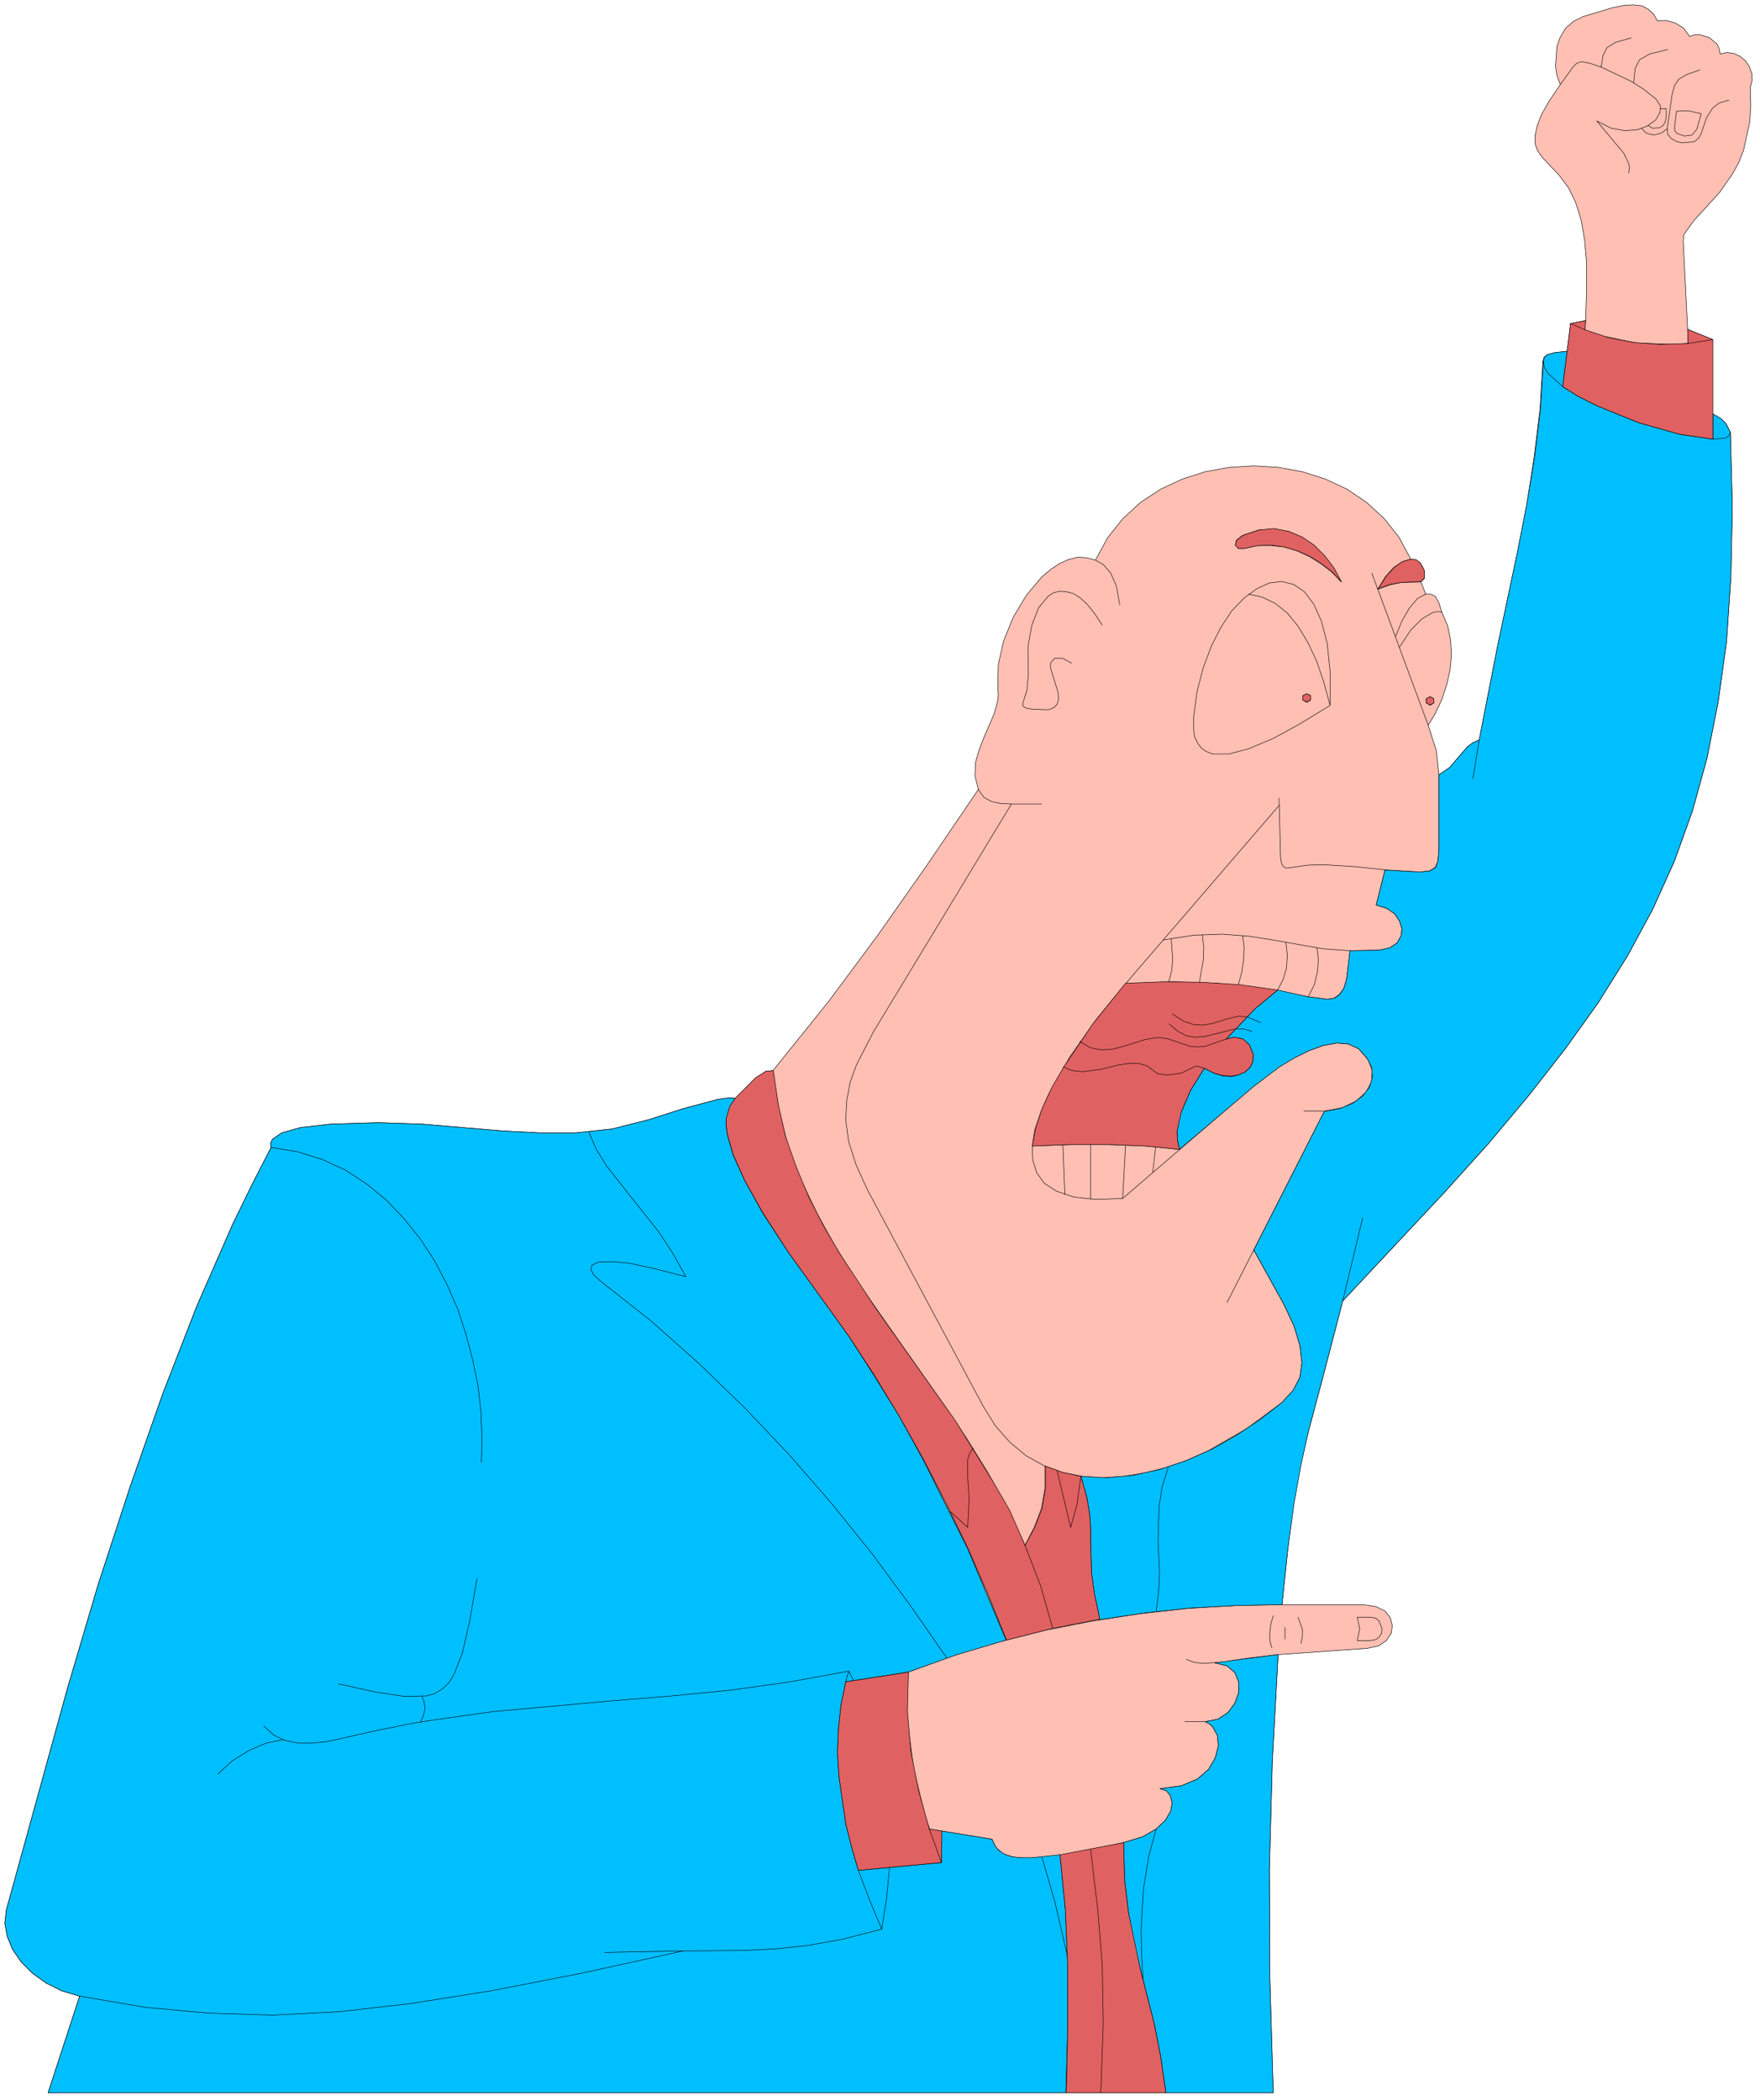 <?xml version="1.0" encoding="UTF-8" standalone="no"?>
<svg
   xmlns:dc="http://purl.org/dc/elements/1.1/"
   xmlns:cc="http://creativecommons.org/ns#"
   xmlns:rdf="http://www.w3.org/1999/02/22-rdf-syntax-ns#"
   xmlns:svg="http://www.w3.org/2000/svg"
   xmlns="http://www.w3.org/2000/svg"
   xmlns:sodipodi="http://sodipodi.sourceforge.net/DTD/sodipodi-0.dtd"
   xmlns:inkscape="http://www.inkscape.org/namespaces/inkscape"
   version="1.0"
   width="63.888mm"
   height="76.235mm"
   id="svg252"
   sodipodi:docname="CS002392.WMF">
  <sodipodi:namedview
     pagecolor="#ffffff"
     bordercolor="#666666"
     borderopacity="1"
     objecttolerance="10"
     gridtolerance="10"
     guidetolerance="10"
     inkscape:pageopacity="0"
     inkscape:pageshadow="2"
     inkscape:window-width="640"
     inkscape:window-height="480"
     id="namedview254" />
  <defs
     id="defs6">
    <clipPath
       clipPathUnits="userSpaceOnUse"
       id="clipWmfPath1">
      <path
         d="M 0,0 L 241.333,0 L 241.333,288 L 0,288 z"
         id="path2" />
    </clipPath>
    <pattern
       id="WMFhbasepattern"
       patternUnits="userSpaceOnUse"
       width="6"
       height="6"
       x="0"
       y="0" />
  </defs>
  <path
     style="fill:#ffbfb3;fill-rule:evenodd;fill-opacity:1;stroke:none;"
     clip-path="url(#clipWmfPath1)"
     d="  M 6.598,287.134   L 10.93,273.87   L 8.464,273.137   L 6.332,272.07   L 4.465,270.737   L 2.933,269.204   L 1.733,267.471   L 1,265.672   L 0.666,263.872   L 0.866,262.073   L 9.264,231.613   L 13.463,217.416   L 17.862,203.953   L 22.327,191.222   L 26.993,179.225   L 31.925,167.961   L 34.524,162.629   L 37.19,157.43   L 37.123,156.83   L 37.39,156.297   L 38.656,155.431   L 41.255,154.698   L 45.387,154.231   L 51.919,154.031   L 57.917,154.231   L 68.914,155.164   L 74.046,155.431   L 78.978,155.431   L 83.977,154.897   L 88.975,153.631   L 93.774,152.098   L 98.506,150.832   L 100.039,150.632   L 100.905,150.698   L 103.705,147.899   L 105.104,146.966   L 106.037,146.899   L 113.702,137.368   L 120.433,128.304   L 127.032,118.906   L 134.23,108.308   L 133.763,106.442   L 133.83,104.642   L 134.296,102.976   L 134.963,101.243   L 136.429,97.844   L 136.896,96.044   L 136.962,95.378   L 136.896,94.178   L 136.962,91.179   L 137.695,87.913   L 139.028,84.647   L 140.828,81.648   L 142.961,79.115   L 144.16,78.115   L 145.36,77.315   L 146.56,76.782   L 147.826,76.449   L 149.092,76.516   L 150.292,76.849   L 151.958,73.783   L 154.024,71.184   L 156.49,68.917   L 159.223,67.118   L 162.222,65.718   L 165.354,64.718   L 168.687,64.118   L 172.019,63.919   L 175.352,64.118   L 178.684,64.718   L 181.816,65.718   L 184.816,67.118   L 187.482,68.917   L 189.881,71.117   L 191.947,73.716   L 193.547,76.716   L 194.28,76.849   L 194.813,77.182   L 195.146,77.715   L 195.413,78.315   L 195.413,79.382   L 194.946,79.848   L 195.613,81.514   L 196.346,81.514   L 196.946,81.848   L 197.412,82.714   L 197.812,83.981   L 198.612,85.847   L 199.012,87.78   L 199.145,89.846   L 198.945,91.912   L 198.479,93.978   L 197.812,95.978   L 196.946,97.844   L 195.946,99.51   L 197.079,103.043   L 197.412,106.309   L 198.878,105.309   L 200.078,103.909   L 201.344,102.443   L 202.078,101.91   L 202.944,101.51   L 205.477,88.579   L 208.209,75.649   L 209.475,69.184   L 210.475,62.719   L 211.275,56.187   L 211.675,49.589   L 211.808,49.055   L 212.275,48.655   L 213.274,48.389   L 215.007,48.189   L 215.474,44.39   L 217.54,43.99   L 217.673,39.791   L 217.673,36.125   L 217.407,32.992   L 216.94,30.26   L 216.207,27.86   L 215.207,25.794   L 213.874,23.994   L 212.275,22.328   L 211.542,21.528   L 210.942,20.662   L 210.608,19.729   L 210.608,18.596   L 210.875,17.329   L 211.475,15.73   L 212.541,13.863   L 214.074,11.597   L 213.608,10.398   L 213.408,9.065   L 213.608,6.332   L 214.074,5.065   L 214.807,3.866   L 215.874,2.933   L 217.207,2.266   L 221.206,1.066   L 222.805,0.733   L 224.138,0.667   L 225.271,0.8   L 226.138,1.266   L 226.871,1.933   L 227.404,2.866   L 228.537,2.799   L 229.803,3.133   L 231.003,3.866   L 231.803,4.999   L 232.402,4.799   L 233.069,4.732   L 234.469,5.132   L 235.535,5.999   L 235.868,6.665   L 236.001,7.398   L 236.935,7.198   L 237.868,7.332   L 238.734,7.732   L 239.467,8.331   L 240,9.131   L 240.334,10.064   L 240.4,10.997   L 240.134,11.997   L 240.2,14.463   L 240.067,16.729   L 239.201,20.662   L 238.534,22.328   L 237.734,23.794   L 235.935,26.394   L 232.469,30.193   L 231.336,31.726   L 231.003,32.259   L 230.936,33.126   L 231.536,45.19   L 234.935,46.589   L 234.935,56.787   L 236.001,57.387   L 236.801,58.12   L 237.401,59.32   L 237.668,69.651   L 237.468,79.182   L 236.868,88.046   L 235.735,96.244   L 234.202,103.976   L 232.203,111.241   L 229.737,118.106   L 226.737,124.771   L 223.272,131.17   L 219.273,137.568   L 214.741,143.9   L 209.742,150.299   L 204.21,156.897   L 198.079,163.695   L 184.216,178.492   L 181.683,188.223   L 179.484,196.488   L 178.417,201.02   L 177.484,206.219   L 176.685,212.484   L 175.885,220.149   L 187.015,220.149   L 188.748,220.416   L 190.014,221.016   L 190.747,221.949   L 191.014,223.015   L 190.881,224.081   L 190.214,225.081   L 189.148,225.814   L 187.615,226.148   L 175.352,227.014   L 174.552,241.677   L 174.152,256.474   L 174.219,271.67   L 174.685,287.134   L 6.598,287.134  z "
     id="path8" />
  <path
     style="fill:none;stroke:#000000;stroke-width:0.067px;stroke-linecap:round;stroke-linejoin:round;stroke-miterlimit:4;stroke-dasharray:none;stroke-opacity:1;"
     clip-path="url(#clipWmfPath1)"
     d="  M 6.598,287.134   L 10.93,273.87   L 8.464,273.137   L 6.332,272.07   L 4.465,270.737   L 2.933,269.204   L 1.733,267.471   L 1,265.672   L 0.666,263.872   L 0.866,262.073   L 9.264,231.613   L 13.463,217.416   L 17.862,203.953   L 22.327,191.222   L 26.993,179.225   L 31.925,167.961   L 34.524,162.629   L 37.19,157.43   L 37.123,156.83   L 37.39,156.297   L 38.656,155.431   L 41.255,154.698   L 45.387,154.231   L 51.919,154.031   L 57.917,154.231   L 68.914,155.164   L 74.046,155.431   L 78.978,155.431   L 83.977,154.897   L 88.975,153.631   L 93.774,152.098   L 98.506,150.832   L 100.039,150.632   L 100.905,150.698   L 103.705,147.899   L 105.104,146.966   L 106.037,146.899   L 113.702,137.368   L 120.433,128.304   L 127.032,118.906   L 134.23,108.308   L 133.763,106.442   L 133.83,104.642   L 134.296,102.976   L 134.963,101.243   L 136.429,97.844   L 136.896,96.044   L 136.962,95.378   L 136.896,94.178   L 136.962,91.179   L 137.695,87.913   L 139.028,84.647   L 140.828,81.648   L 142.961,79.115   L 144.16,78.115   L 145.36,77.315   L 146.56,76.782   L 147.826,76.449   L 149.092,76.516   L 150.292,76.849   L 151.958,73.783   L 154.024,71.184   L 156.49,68.917   L 159.223,67.118   L 162.222,65.718   L 165.354,64.718   L 168.687,64.118   L 172.019,63.919   L 175.352,64.118   L 178.684,64.718   L 181.816,65.718   L 184.816,67.118   L 187.482,68.917   L 189.881,71.117   L 191.947,73.716   L 193.547,76.716   L 194.28,76.849   L 194.813,77.182   L 195.146,77.715   L 195.413,78.315   L 195.413,79.382   L 194.946,79.848   L 195.613,81.514   L 196.346,81.514   L 196.946,81.848   L 197.412,82.714   L 197.812,83.981   L 198.612,85.847   L 199.012,87.78   L 199.145,89.846   L 198.945,91.912   L 198.479,93.978   L 197.812,95.978   L 196.946,97.844   L 195.946,99.51   L 197.079,103.043   L 197.412,106.309   L 198.878,105.309   L 200.078,103.909   L 201.344,102.443   L 202.078,101.91   L 202.944,101.51   L 205.477,88.579   L 208.209,75.649   L 209.475,69.184   L 210.475,62.719   L 211.275,56.187   L 211.675,49.589   L 211.808,49.055   L 212.275,48.655   L 213.274,48.389   L 215.007,48.189   L 215.474,44.39   L 217.54,43.99   L 217.673,39.791   L 217.673,36.125   L 217.407,32.992   L 216.94,30.26   L 216.207,27.86   L 215.207,25.794   L 213.874,23.994   L 212.275,22.328   L 211.542,21.528   L 210.942,20.662   L 210.608,19.729   L 210.608,18.596   L 210.875,17.329   L 211.475,15.73   L 212.541,13.863   L 214.074,11.597   L 213.608,10.398   L 213.408,9.065   L 213.608,6.332   L 214.074,5.065   L 214.807,3.866   L 215.874,2.933   L 217.207,2.266   L 221.206,1.066   L 222.805,0.733   L 224.138,0.667   L 225.271,0.8   L 226.138,1.266   L 226.871,1.933   L 227.404,2.866   L 228.537,2.799   L 229.803,3.133   L 231.003,3.866   L 231.803,4.999   L 232.402,4.799   L 233.069,4.732   L 234.469,5.132   L 235.535,5.999   L 235.868,6.665   L 236.001,7.398   L 236.935,7.198   L 237.868,7.332   L 238.734,7.732   L 239.467,8.331   L 240,9.131   L 240.334,10.064   L 240.4,10.997   L 240.134,11.997   L 240.2,14.463   L 240.067,16.729   L 239.201,20.662   L 238.534,22.328   L 237.734,23.794   L 235.935,26.394   L 232.469,30.193   L 231.336,31.726   L 231.003,32.259   L 230.936,33.126   L 231.536,45.19   L 234.935,46.589   L 234.935,56.787   L 236.001,57.387   L 236.801,58.12   L 237.401,59.32   L 237.668,69.651   L 237.468,79.182   L 236.868,88.046   L 235.735,96.244   L 234.202,103.976   L 232.203,111.241   L 229.737,118.106   L 226.737,124.771   L 223.272,131.17   L 219.273,137.568   L 214.741,143.9   L 209.742,150.299   L 204.21,156.897   L 198.079,163.695   L 184.216,178.492   L 181.683,188.223   L 179.484,196.488   L 178.417,201.02   L 177.484,206.219   L 176.685,212.484   L 175.885,220.149   L 187.015,220.149   L 188.748,220.416   L 190.014,221.016   L 190.747,221.949   L 191.014,223.015   L 190.881,224.081   L 190.214,225.081   L 189.148,225.814   L 187.615,226.148   L 175.352,227.014   L 174.552,241.677   L 174.152,256.474   L 174.219,271.67   L 174.685,287.134   L 6.598,287.134  z "
     id="path10" />
  <path
     style="fill:none;stroke:#000000;stroke-width:0.067px;stroke-linecap:round;stroke-linejoin:round;stroke-miterlimit:4;stroke-dasharray:none;stroke-opacity:1;"
     clip-path="url(#clipWmfPath1)"
     d="  M 29.858,243.41   L 31.925,241.544   L 34.191,240.144   L 36.523,239.145   L 38.856,238.678  "
     id="path12" />
  <path
     style="fill:none;stroke:#000000;stroke-width:0.067px;stroke-linecap:round;stroke-linejoin:round;stroke-miterlimit:4;stroke-dasharray:none;stroke-opacity:1;"
     clip-path="url(#clipWmfPath1)"
     d="  M 36.19,236.812   L 37.59,238.078   L 39.189,238.811   L 40.922,239.145   L 42.855,239.145   L 44.854,238.945   L 46.987,238.478   L 51.719,237.412   L 59.717,235.945   L 67.781,234.812   L 84.043,233.346   L 92.175,232.679   L 100.306,231.88   L 108.37,230.747   L 116.368,229.28   L 117.101,230.547  "
     id="path14" />
  <path
     style="fill:none;stroke:#000000;stroke-width:0.067px;stroke-linecap:round;stroke-linejoin:round;stroke-miterlimit:4;stroke-dasharray:none;stroke-opacity:1;"
     clip-path="url(#clipWmfPath1)"
     d="  M 116.035,230.747   L 124.566,229.414   L 130.764,227.147   L 137.029,225.281   L 143.36,223.682   L 149.825,222.415   L 156.29,221.415   L 162.822,220.682   L 169.353,220.282   L 175.885,220.149  "
     id="path16" />
  <path
     style="fill:none;stroke:#000000;stroke-width:0.067px;stroke-linecap:round;stroke-linejoin:round;stroke-miterlimit:4;stroke-dasharray:none;stroke-opacity:1;"
     clip-path="url(#clipWmfPath1)"
     d="  M 186.215,225.081   L 186.548,223.482   L 186.215,221.882   L 188.015,221.882   L 188.748,222.015   L 189.214,222.415   L 189.614,223.482   L 189.548,224.081   L 189.214,224.615   L 188.748,224.948   L 188.015,225.081   L 186.215,225.081  z "
     id="path18" />
  <path
     style="fill:none;stroke:#000000;stroke-width:0.067px;stroke-linecap:round;stroke-linejoin:round;stroke-miterlimit:4;stroke-dasharray:none;stroke-opacity:1;"
     clip-path="url(#clipWmfPath1)"
     d="  M 178.084,221.882   L 178.684,223.548   L 178.684,224.548   L 178.484,225.481  "
     id="path20" />
  <path
     style="fill:none;stroke:#000000;stroke-width:0.067px;stroke-linecap:round;stroke-linejoin:round;stroke-miterlimit:4;stroke-dasharray:none;stroke-opacity:1;"
     clip-path="url(#clipWmfPath1)"
     d="  M 174.485,226.081   L 174.219,225.081   L 174.219,223.948   L 174.352,222.815   L 174.685,221.682  "
     id="path22" />
  <path
     style="fill:none;stroke:#000000;stroke-width:0.067px;stroke-linecap:round;stroke-linejoin:round;stroke-miterlimit:4;stroke-dasharray:none;stroke-opacity:1;"
     clip-path="url(#clipWmfPath1)"
     d="  M 176.285,223.282   L 176.285,224.881  "
     id="path24" />
  <path
     style="fill:none;stroke:#000000;stroke-width:0.067px;stroke-linecap:round;stroke-linejoin:round;stroke-miterlimit:4;stroke-dasharray:none;stroke-opacity:1;"
     clip-path="url(#clipWmfPath1)"
     d="  M 175.352,227.014   L 171.353,227.481   L 167.954,228.014   L 165.088,228.214   L 163.888,228.081   L 162.755,227.681  "
     id="path26" />
  <path
     style="fill:none;stroke:#000000;stroke-width:0.067px;stroke-linecap:round;stroke-linejoin:round;stroke-miterlimit:4;stroke-dasharray:none;stroke-opacity:1;"
     clip-path="url(#clipWmfPath1)"
     d="  M 166.687,228.147   L 168.354,228.547   L 169.42,229.48   L 169.953,230.747   L 169.953,232.213   L 169.42,233.679   L 168.487,234.946   L 167.087,235.879   L 165.354,236.212   L 162.555,236.212  "
     id="path28" />
  <path
     style="fill:none;stroke:#000000;stroke-width:0.067px;stroke-linecap:round;stroke-linejoin:round;stroke-miterlimit:4;stroke-dasharray:none;stroke-opacity:1;"
     clip-path="url(#clipWmfPath1)"
     d="  M 165.354,236.212   L 165.888,236.479   L 166.354,236.879   L 167.021,238.078   L 167.154,239.545   L 166.754,241.144   L 165.821,242.744   L 164.288,244.077   L 162.089,245.01   L 159.156,245.41   L 160.022,245.676   L 160.556,246.343   L 160.822,247.343   L 160.622,248.476   L 159.889,249.742   L 158.623,250.942   L 156.757,252.008   L 154.157,252.808   L 146.293,254.408   L 143.294,254.808   L 140.894,254.941   L 139.028,254.808   L 137.629,254.341   L 136.629,253.475   L 136.096,252.342   L 127.431,250.942  "
     id="path30" />
  <path
     style="fill:none;stroke:#000000;stroke-width:0.067px;stroke-linecap:round;stroke-linejoin:round;stroke-miterlimit:4;stroke-dasharray:none;stroke-opacity:1;"
     clip-path="url(#clipWmfPath1)"
     d="  M 129.164,251.209   L 129.164,255.541   L 126.965,249.276   L 125.365,242.744   L 124.499,236.079   L 124.432,232.679   L 124.566,229.414  "
     id="path32" />
  <path
     style="fill:none;stroke:#000000;stroke-width:0.067px;stroke-linecap:round;stroke-linejoin:round;stroke-miterlimit:4;stroke-dasharray:none;stroke-opacity:1;"
     clip-path="url(#clipWmfPath1)"
     d="  M 129.164,255.541   L 117.767,256.607  "
     id="path34" />
  <path
     style="fill:none;stroke:#000000;stroke-width:0.067px;stroke-linecap:round;stroke-linejoin:round;stroke-miterlimit:4;stroke-dasharray:none;stroke-opacity:1;"
     clip-path="url(#clipWmfPath1)"
     d="  M 122.033,256.207   L 121.633,260.473   L 120.967,264.672   L 119.167,260.473   L 117.634,256.207   L 116.368,251.808   L 115.501,247.343   L 114.968,242.81   L 114.968,238.278   L 115.368,233.746   L 116.368,229.28  "
     id="path36" />
  <path
     style="fill:none;stroke:#000000;stroke-width:0.067px;stroke-linecap:round;stroke-linejoin:round;stroke-miterlimit:4;stroke-dasharray:none;stroke-opacity:1;"
     clip-path="url(#clipWmfPath1)"
     d="  M 120.967,264.672   L 115.568,266.072   L 110.636,266.938   L 106.171,267.405   L 101.839,267.605   L 93.041,267.671   L 82.977,267.871  "
     id="path38" />
  <path
     style="fill:none;stroke:#000000;stroke-width:0.067px;stroke-linecap:round;stroke-linejoin:round;stroke-miterlimit:4;stroke-dasharray:none;stroke-opacity:1;"
     clip-path="url(#clipWmfPath1)"
     d="  M 93.707,267.671   L 79.711,270.737   L 67.381,273.137   L 56.451,274.87   L 46.587,276.003   L 37.456,276.469   L 28.659,276.203   L 19.928,275.403   L 10.93,273.87  "
     id="path40" />
  <path
     style="fill:none;stroke:#000000;stroke-width:0.067px;stroke-linecap:round;stroke-linejoin:round;stroke-miterlimit:4;stroke-dasharray:none;stroke-opacity:1;"
     clip-path="url(#clipWmfPath1)"
     d="  M 37.19,157.43   L 40.855,158.03   L 44.254,159.097   L 47.454,160.563   L 50.386,162.496   L 53.052,164.695   L 55.451,167.228   L 57.651,169.961   L 59.65,173.027   L 61.316,176.226   L 62.783,179.558   L 63.916,183.024   L 64.849,186.557   L 65.582,190.089   L 65.982,193.689   L 66.115,197.221   L 66.048,200.62  "
     id="path42" />
  <path
     style="fill:none;stroke:#000000;stroke-width:0.067px;stroke-linecap:round;stroke-linejoin:round;stroke-miterlimit:4;stroke-dasharray:none;stroke-opacity:1;"
     clip-path="url(#clipWmfPath1)"
     d="  M 65.449,216.55   L 64.449,222.349   L 63.449,226.748   L 62.249,229.813   L 61.516,230.947   L 60.65,231.746   L 59.65,232.346   L 58.517,232.679   L 55.518,232.746   L 51.519,232.146   L 46.387,231.013  "
     id="path44" />
  <path
     style="fill:none;stroke:#000000;stroke-width:0.067px;stroke-linecap:round;stroke-linejoin:round;stroke-miterlimit:4;stroke-dasharray:none;stroke-opacity:1;"
     clip-path="url(#clipWmfPath1)"
     d="  M 57.917,232.746   L 58.184,233.479   L 58.317,234.346   L 58.117,235.279   L 57.717,236.279  "
     id="path46" />
  <path
     style="fill:none;stroke:#000000;stroke-width:0.067px;stroke-linecap:round;stroke-linejoin:round;stroke-miterlimit:4;stroke-dasharray:none;stroke-opacity:1;"
     clip-path="url(#clipWmfPath1)"
     d="  M 129.897,227.481   L 124.832,220.282   L 119.567,213.151   L 114.035,206.286   L 108.237,199.62   L 102.238,193.222   L 95.907,187.09   L 89.309,181.225   L 82.377,175.759   L 81.444,174.893   L 81.044,174.16   L 81.244,173.56   L 82.111,173.16   L 83.777,173.093   L 86.243,173.293   L 89.642,174.026   L 94.107,175.159   L 92.308,171.96   L 90.442,169.094   L 86.576,164.229   L 83.177,159.896   L 81.777,157.63   L 80.778,155.297  "
     id="path48" />
  <path
     style="fill:none;stroke:#000000;stroke-width:0.067px;stroke-linecap:round;stroke-linejoin:round;stroke-miterlimit:4;stroke-dasharray:none;stroke-opacity:1;"
     clip-path="url(#clipWmfPath1)"
     d="  M 100.905,150.698   L 100.106,151.898   L 99.639,153.498   L 99.639,154.498   L 99.772,155.631   L 100.572,158.43   L 102.172,161.963   L 104.638,166.428   L 108.17,171.827   L 112.836,178.292   L 116.435,183.291   L 119.9,188.69   L 123.366,194.288   L 126.632,200.22   L 132.763,212.484   L 138.029,225.015  "
     id="path50" />
  <path
     style="fill:none;stroke:#000000;stroke-width:0.067px;stroke-linecap:round;stroke-linejoin:round;stroke-miterlimit:4;stroke-dasharray:none;stroke-opacity:1;"
     clip-path="url(#clipWmfPath1)"
     d="  M 145.427,254.474   L 146.093,261.939   L 146.426,269.804   L 146.493,278.136   L 146.226,287.134  "
     id="path52" />
  <path
     style="fill:none;stroke:#000000;stroke-width:0.067px;stroke-linecap:round;stroke-linejoin:round;stroke-miterlimit:4;stroke-dasharray:none;stroke-opacity:1;"
     clip-path="url(#clipWmfPath1)"
     d="  M 146.426,268.271   L 144.76,261.073   L 142.961,254.808  "
     id="path54" />
  <path
     style="fill:none;stroke:#000000;stroke-width:0.067px;stroke-linecap:round;stroke-linejoin:round;stroke-miterlimit:4;stroke-dasharray:none;stroke-opacity:1;"
     clip-path="url(#clipWmfPath1)"
     d="  M 159.956,287.134   L 159.223,282.068   L 158.356,277.669   L 156.423,270.071   L 155.49,266.338   L 154.824,262.406   L 154.291,257.94   L 154.157,252.808  "
     id="path56" />
  <path
     style="fill:none;stroke:#000000;stroke-width:0.067px;stroke-linecap:round;stroke-linejoin:round;stroke-miterlimit:4;stroke-dasharray:none;stroke-opacity:1;"
     clip-path="url(#clipWmfPath1)"
     d="  M 158.623,250.942   L 157.623,254.608   L 156.89,259.073   L 156.557,264.672   L 156.623,268.005   L 156.823,271.67  "
     id="path58" />
  <path
     style="fill:none;stroke:#000000;stroke-width:0.067px;stroke-linecap:round;stroke-linejoin:round;stroke-miterlimit:4;stroke-dasharray:none;stroke-opacity:1;"
     clip-path="url(#clipWmfPath1)"
     d="  M 151.025,287.134   L 151.358,277.602   L 151.225,269.738   L 150.625,262.139   L 149.625,253.741  "
     id="path60" />
  <path
     style="fill:none;stroke:#000000;stroke-width:0.067px;stroke-linecap:round;stroke-linejoin:round;stroke-miterlimit:4;stroke-dasharray:none;stroke-opacity:1;"
     clip-path="url(#clipWmfPath1)"
     d="  M 158.623,221.082   L 158.956,218.416   L 159.089,215.95   L 158.889,211.418   L 159.023,206.685   L 159.423,204.086   L 160.289,201.22  "
     id="path62" />
  <path
     style="fill:none;stroke:#000000;stroke-width:0.067px;stroke-linecap:round;stroke-linejoin:round;stroke-miterlimit:4;stroke-dasharray:none;stroke-opacity:1;"
     clip-path="url(#clipWmfPath1)"
     d="  M 144.96,201.753   L 146.826,209.552   L 147.759,206.419   L 148.292,202.553   L 149.092,205.352   L 149.492,207.685   L 149.625,209.685   L 149.625,211.618   L 149.759,215.95   L 150.159,218.749   L 150.892,222.215  "
     id="path64" />
  <path
     style="fill:none;stroke:#000000;stroke-width:0.067px;stroke-linecap:round;stroke-linejoin:round;stroke-miterlimit:4;stroke-dasharray:none;stroke-opacity:1;"
     clip-path="url(#clipWmfPath1)"
     d="  M 140.628,212.018   L 141.894,209.552   L 142.894,206.952   L 143.36,204.219   L 143.36,201.153  "
     id="path66" />
  <path
     style="fill:none;stroke:#000000;stroke-width:0.067px;stroke-linecap:round;stroke-linejoin:round;stroke-miterlimit:4;stroke-dasharray:none;stroke-opacity:1;"
     clip-path="url(#clipWmfPath1)"
     d="  M 133.496,198.687   L 132.963,199.421   L 132.697,200.287   L 132.697,202.62   L 132.897,205.686   L 132.697,209.552   L 130.431,207.485  "
     id="path68" />
  <path
     style="fill:none;stroke:#000000;stroke-width:0.067px;stroke-linecap:round;stroke-linejoin:round;stroke-miterlimit:4;stroke-dasharray:none;stroke-opacity:1;"
     clip-path="url(#clipWmfPath1)"
     d="  M 144.427,223.415   L 142.761,217.616   L 140.694,212.151   L 138.228,207.019   L 135.563,202.087   L 132.63,197.354   L 129.564,192.822   L 123.366,184.024   L 117.301,175.359   L 114.568,170.96   L 112.102,166.495   L 109.903,161.896   L 108.103,157.164   L 106.837,152.165   L 106.037,146.899  "
     id="path70" />
  <path
     style="fill:none;stroke:#000000;stroke-width:0.067px;stroke-linecap:round;stroke-linejoin:round;stroke-miterlimit:4;stroke-dasharray:none;stroke-opacity:1;"
     clip-path="url(#clipWmfPath1)"
     d="  M 172.019,171.494   L 176.151,178.959   L 177.551,181.958   L 178.351,184.624   L 178.617,186.957   L 178.351,188.956   L 177.418,190.756   L 175.885,192.422   L 171.019,196.021   L 165.688,199.087   L 162.822,200.354   L 159.956,201.353   L 157.023,202.087   L 154.157,202.553   L 151.292,202.753   L 148.492,202.553   L 145.76,202.02   L 143.227,201.087   L 140.828,199.754   L 138.562,197.888   L 136.562,195.621   L 134.829,192.822   L 118.967,163.162   L 117.434,159.763   L 116.435,156.63   L 116.035,153.698   L 116.168,151.032   L 116.634,148.499   L 117.501,146.1   L 119.834,141.567   L 138.762,110.308  "
     id="path72" />
  <path
     style="fill:none;stroke:#000000;stroke-width:0.067px;stroke-linecap:round;stroke-linejoin:round;stroke-miterlimit:4;stroke-dasharray:none;stroke-opacity:1;"
     clip-path="url(#clipWmfPath1)"
     d="  M 142.894,110.308   L 138.762,110.308   L 137.295,110.241   L 136.029,109.975   L 134.963,109.375   L 134.23,108.308  "
     id="path74" />
  <path
     style="fill:none;stroke:#000000;stroke-width:0.067px;stroke-linecap:round;stroke-linejoin:round;stroke-miterlimit:4;stroke-dasharray:none;stroke-opacity:1;"
     clip-path="url(#clipWmfPath1)"
     d="  M 147.026,90.979   L 145.76,90.312   L 144.693,90.312   L 144.16,90.912   L 144.094,91.379   L 144.227,91.979   L 145.16,94.978   L 145.227,95.978   L 145.027,96.644   L 144.56,97.111   L 143.827,97.377   L 141.694,97.311   L 140.894,97.178   L 140.428,96.978   L 140.295,96.644   L 140.428,96.178   L 140.894,94.711   L 141.094,92.379   L 141.028,88.779   L 141.561,85.78   L 142.494,83.381   L 143.827,81.781   L 144.56,81.315   L 145.427,81.115   L 146.293,81.181   L 147.293,81.448   L 148.226,82.048   L 149.225,82.981   L 150.225,84.247   L 151.225,85.78  "
     id="path76" />
  <path
     style="fill:none;stroke:#000000;stroke-width:0.067px;stroke-linecap:round;stroke-linejoin:round;stroke-miterlimit:4;stroke-dasharray:none;stroke-opacity:1;"
     clip-path="url(#clipWmfPath1)"
     d="  M 150.292,76.849   L 151.358,77.449   L 152.358,78.582   L 153.158,80.381   L 153.624,82.981  "
     id="path78" />
  <path
     style="fill:none;stroke:#000000;stroke-width:0.067px;stroke-linecap:round;stroke-linejoin:round;stroke-miterlimit:4;stroke-dasharray:none;stroke-opacity:1;"
     clip-path="url(#clipWmfPath1)"
     d="  M 182.483,96.778   L 178.351,99.31   L 174.685,101.31   L 171.353,102.71   L 168.62,103.443   L 166.354,103.443   L 165.488,103.109   L 164.821,102.643   L 164.288,101.91   L 163.888,101.043   L 163.755,99.91   L 163.755,98.511   L 164.221,94.911   L 165.088,91.579   L 166.221,88.579   L 167.554,85.98   L 169.02,83.781   L 170.686,82.048   L 172.419,80.781   L 174.152,79.981   L 175.818,79.782   L 177.484,80.181   L 178.951,81.181   L 180.217,82.847   L 181.283,85.18   L 182.083,88.246   L 182.483,92.112   L 182.483,96.778   L 181.617,93.578   L 180.617,90.646   L 179.417,88.113   L 178.084,85.913   L 176.618,84.114   L 174.952,82.781   L 173.152,81.914   L 171.286,81.514  "
     id="path80" />
  <path
     style="fill:none;stroke:#000000;stroke-width:0.067px;stroke-linecap:round;stroke-linejoin:round;stroke-miterlimit:4;stroke-dasharray:none;stroke-opacity:1;"
     clip-path="url(#clipWmfPath1)"
     d="  M 184.016,79.848   L 182.75,78.515   L 181.283,77.382   L 179.684,76.382   L 177.951,75.583   L 176.218,75.049   L 174.352,74.849   L 172.552,74.849   L 170.686,75.249   L 169.886,75.249   L 169.487,74.783   L 169.62,74.116   L 170.486,73.45   L 172.686,72.717   L 174.818,72.583   L 176.818,72.916   L 178.617,73.716   L 180.284,74.849   L 181.75,76.316   L 183.016,77.982   L 184.016,79.848  z "
     id="path82" />
  <path
     style="fill:none;stroke:#000000;stroke-width:0.067px;stroke-linecap:round;stroke-linejoin:round;stroke-miterlimit:4;stroke-dasharray:none;stroke-opacity:1;"
     clip-path="url(#clipWmfPath1)"
     d="  M 194.946,79.848   L 192.214,79.915   L 190.681,80.248   L 189.014,80.848   L 190.081,79.115   L 191.214,77.849   L 192.414,77.049   L 193.547,76.716  "
     id="path84" />
  <path
     style="fill:none;stroke:#000000;stroke-width:0.067px;stroke-linecap:round;stroke-linejoin:round;stroke-miterlimit:4;stroke-dasharray:none;stroke-opacity:1;"
     clip-path="url(#clipWmfPath1)"
     d="  M 188.215,78.648   L 195.946,99.51  "
     id="path86" />
  <path
     style="fill:none;stroke:#000000;stroke-width:0.067px;stroke-linecap:round;stroke-linejoin:round;stroke-miterlimit:4;stroke-dasharray:none;stroke-opacity:1;"
     clip-path="url(#clipWmfPath1)"
     d="  M 191.48,87.313   L 192.347,85.18   L 193.347,83.447   L 194.48,82.114   L 195.613,81.514  "
     id="path88" />
  <path
     style="fill:none;stroke:#000000;stroke-width:0.067px;stroke-linecap:round;stroke-linejoin:round;stroke-miterlimit:4;stroke-dasharray:none;stroke-opacity:1;"
     clip-path="url(#clipWmfPath1)"
     d="  M 197.812,83.981   L 197.212,83.914   L 196.546,84.047   L 195.079,84.914   L 193.547,86.447   L 192.014,88.779  "
     id="path90" />
  <path
     style="fill:none;stroke:#000000;stroke-width:0.067px;stroke-linecap:round;stroke-linejoin:round;stroke-miterlimit:4;stroke-dasharray:none;stroke-opacity:1;"
     clip-path="url(#clipWmfPath1)"
     d="  M 179.284,96.378   L 179.817,96.044   L 179.817,95.445   L 179.284,95.178   L 178.751,95.445   L 178.751,96.044   L 179.284,96.378  z "
     id="path92" />
  <path
     style="fill:none;stroke:#000000;stroke-width:0.067px;stroke-linecap:round;stroke-linejoin:round;stroke-miterlimit:4;stroke-dasharray:none;stroke-opacity:1;"
     clip-path="url(#clipWmfPath1)"
     d="  M 196.212,96.778   L 196.679,96.444   L 196.679,95.844   L 196.212,95.578   L 195.679,95.844   L 195.679,96.444   L 196.212,96.778  z "
     id="path94" />
  <path
     style="fill:none;stroke:#000000;stroke-width:0.067px;stroke-linecap:round;stroke-linejoin:round;stroke-miterlimit:4;stroke-dasharray:none;stroke-opacity:1;"
     clip-path="url(#clipWmfPath1)"
     d="  M 197.412,106.309   L 197.412,116.64   L 197.279,118.173   L 196.879,119.039   L 196.079,119.506   L 194.746,119.639   L 190.347,119.372   L 185.949,118.906   L 181.55,118.639   L 179.35,118.706   L 177.084,119.039   L 176.485,119.106   L 176.085,118.906   L 175.818,118.439   L 175.685,117.639   L 175.485,109.508  "
     id="path96" />
  <path
     style="fill:none;stroke:#000000;stroke-width:0.067px;stroke-linecap:round;stroke-linejoin:round;stroke-miterlimit:4;stroke-dasharray:none;stroke-opacity:1;"
     clip-path="url(#clipWmfPath1)"
     d="  M 190.014,119.372   L 188.815,124.171   L 190.281,124.638   L 191.347,125.371   L 192.014,126.371   L 192.347,127.437   L 192.214,128.437   L 191.68,129.37   L 190.681,130.037   L 189.214,130.37   L 185.149,130.436   L 181.483,130.17   L 174.685,128.97   L 171.286,128.437   L 167.687,128.17   L 163.821,128.304   L 159.556,128.97  "
     id="path98" />
  <path
     style="fill:none;stroke:#000000;stroke-width:0.067px;stroke-linecap:round;stroke-linejoin:round;stroke-miterlimit:4;stroke-dasharray:none;stroke-opacity:1;"
     clip-path="url(#clipWmfPath1)"
     d="  M 186.948,167.095   L 184.216,178.492  "
     id="path100" />
  <path
     style="fill:none;stroke:#000000;stroke-width:0.067px;stroke-linecap:round;stroke-linejoin:round;stroke-miterlimit:4;stroke-dasharray:none;stroke-opacity:1;"
     clip-path="url(#clipWmfPath1)"
     d="  M 168.354,178.692   L 181.683,152.498  "
     id="path102" />
  <path
     style="fill:none;stroke:#000000;stroke-width:0.067px;stroke-linecap:round;stroke-linejoin:round;stroke-miterlimit:4;stroke-dasharray:none;stroke-opacity:1;"
     clip-path="url(#clipWmfPath1)"
     d="  M 178.884,152.431   L 181.75,152.431   L 184.216,151.965   L 186.082,151.032   L 187.415,149.832   L 188.148,148.432   L 188.281,146.899   L 187.681,145.366   L 186.415,143.9   L 185.016,143.234   L 183.416,143.1   L 181.55,143.433   L 179.55,144.167   L 177.484,145.166   L 175.485,146.366   L 171.886,149.099   L 154.024,164.429   L 150.292,164.562   L 147.293,164.229   L 144.96,163.429   L 143.294,162.362   L 142.227,160.896   L 141.694,159.163   L 141.628,157.23   L 141.961,155.031   L 142.761,152.698   L 143.827,150.232   L 146.759,145.033   L 150.425,139.834   L 154.424,134.969   L 175.485,110.508  "
     id="path104" />
  <path
     style="fill:none;stroke:#000000;stroke-width:0.067px;stroke-linecap:round;stroke-linejoin:round;stroke-miterlimit:4;stroke-dasharray:none;stroke-opacity:1;"
     clip-path="url(#clipWmfPath1)"
     d="  M 185.216,130.436   L 184.749,134.369   L 184.349,135.635   L 183.749,136.435   L 183.016,136.968   L 182.083,137.102   L 179.484,136.768   L 173.219,135.569   L 167.021,134.902   L 160.756,134.702   L 154.424,134.969  "
     id="path106" />
  <path
     style="fill:none;stroke:#000000;stroke-width:0.067px;stroke-linecap:round;stroke-linejoin:round;stroke-miterlimit:4;stroke-dasharray:none;stroke-opacity:1;"
     clip-path="url(#clipWmfPath1)"
     d="  M 175.285,135.835   L 172.152,138.435   L 168.22,142.567  "
     id="path108" />
  <path
     style="fill:none;stroke:#000000;stroke-width:0.067px;stroke-linecap:round;stroke-linejoin:round;stroke-miterlimit:4;stroke-dasharray:none;stroke-opacity:1;"
     clip-path="url(#clipWmfPath1)"
     d="  M 165.154,146.566   L 163.355,149.565   L 162.089,152.498   L 161.689,153.898   L 161.489,155.231   L 161.555,156.497   L 161.822,157.697   L 157.157,157.23   L 152.158,157.03   L 146.893,157.03   L 141.628,157.23  "
     id="path110" />
  <path
     style="fill:none;stroke:#000000;stroke-width:0.067px;stroke-linecap:round;stroke-linejoin:round;stroke-miterlimit:4;stroke-dasharray:none;stroke-opacity:1;"
     clip-path="url(#clipWmfPath1)"
     d="  M 145.826,157.03   L 146.093,163.895  "
     id="path112" />
  <path
     style="fill:none;stroke:#000000;stroke-width:0.067px;stroke-linecap:round;stroke-linejoin:round;stroke-miterlimit:4;stroke-dasharray:none;stroke-opacity:1;"
     clip-path="url(#clipWmfPath1)"
     d="  M 149.625,164.495   L 149.625,157.03  "
     id="path114" />
  <path
     style="fill:none;stroke:#000000;stroke-width:0.067px;stroke-linecap:round;stroke-linejoin:round;stroke-miterlimit:4;stroke-dasharray:none;stroke-opacity:1;"
     clip-path="url(#clipWmfPath1)"
     d="  M 154.424,157.097   L 154.024,164.429  "
     id="path116" />
  <path
     style="fill:none;stroke:#000000;stroke-width:0.067px;stroke-linecap:round;stroke-linejoin:round;stroke-miterlimit:4;stroke-dasharray:none;stroke-opacity:1;"
     clip-path="url(#clipWmfPath1)"
     d="  M 158.156,160.829   L 158.556,157.364  "
     id="path118" />
  <path
     style="fill:none;stroke:#000000;stroke-width:0.067px;stroke-linecap:round;stroke-linejoin:round;stroke-miterlimit:4;stroke-dasharray:none;stroke-opacity:1;"
     clip-path="url(#clipWmfPath1)"
     d="  M 148.159,142.9   L 149.559,143.767   L 151.025,144.1   L 152.491,143.967   L 154.024,143.633   L 157.09,142.7   L 158.623,142.434   L 160.156,142.5   L 161.755,143.034   L 163.288,143.567   L 164.155,143.633   L 165.288,143.567   L 168.22,142.567   L 169.42,142.3   L 170.553,142.567   L 171.419,143.367   L 171.686,143.967   L 171.886,144.7   L 171.886,145.633   L 171.486,146.433   L 170.886,147.033   L 170.02,147.499   L 168.953,147.699   L 167.754,147.632   L 166.487,147.233   L 165.154,146.566   L 164.621,146.299   L 164.155,146.233   L 163.288,146.633   L 162.089,147.233   L 160.156,147.499   L 158.823,147.299   L 158.09,146.766   L 157.357,146.233   L 156.157,145.9   L 154.824,145.9   L 153.491,146.1   L 151.025,146.699   L 148.492,147.033   L 147.226,146.899   L 145.893,146.366  "
     id="path120" />
  <path
     style="fill:none;stroke:#000000;stroke-width:0.067px;stroke-linecap:round;stroke-linejoin:round;stroke-miterlimit:4;stroke-dasharray:none;stroke-opacity:1;"
     clip-path="url(#clipWmfPath1)"
     d="  M 160.356,140.501   L 161.955,141.701   L 163.488,142.234   L 165.088,142.3   L 166.554,141.967   L 169.353,141.234   L 170.62,141.101   L 171.019,141.167   L 171.686,141.501  "
     id="path122" />
  <path
     style="fill:none;stroke:#000000;stroke-width:0.067px;stroke-linecap:round;stroke-linejoin:round;stroke-miterlimit:4;stroke-dasharray:none;stroke-opacity:1;"
     clip-path="url(#clipWmfPath1)"
     d="  M 172.886,140.301   L 171.353,139.568   L 169.953,139.434   L 168.553,139.701   L 167.154,140.101   L 165.688,140.501   L 164.155,140.634   L 162.555,140.234   L 160.756,139.101  "
     id="path124" />
  <path
     style="fill:none;stroke:#000000;stroke-width:0.067px;stroke-linecap:round;stroke-linejoin:round;stroke-miterlimit:4;stroke-dasharray:none;stroke-opacity:1;"
     clip-path="url(#clipWmfPath1)"
     d="  M 180.683,130.037   L 180.883,131.636   L 180.75,133.302   L 180.35,135.035   L 179.484,136.768  "
     id="path126" />
  <path
     style="fill:none;stroke:#000000;stroke-width:0.067px;stroke-linecap:round;stroke-linejoin:round;stroke-miterlimit:4;stroke-dasharray:none;stroke-opacity:1;"
     clip-path="url(#clipWmfPath1)"
     d="  M 175.285,135.835   L 176.018,134.436   L 176.485,132.903   L 176.618,131.103   L 176.418,129.303  "
     id="path128" />
  <path
     style="fill:none;stroke:#000000;stroke-width:0.067px;stroke-linecap:round;stroke-linejoin:round;stroke-miterlimit:4;stroke-dasharray:none;stroke-opacity:1;"
     clip-path="url(#clipWmfPath1)"
     d="  M 170.486,128.37   L 170.686,129.97   L 170.62,131.703   L 170.353,133.436   L 169.886,135.102  "
     id="path130" />
  <path
     style="fill:none;stroke:#000000;stroke-width:0.067px;stroke-linecap:round;stroke-linejoin:round;stroke-miterlimit:4;stroke-dasharray:none;stroke-opacity:1;"
     clip-path="url(#clipWmfPath1)"
     d="  M 164.555,134.769   L 165.088,131.703   L 165.154,130.037   L 164.954,128.237  "
     id="path132" />
  <path
     style="fill:none;stroke:#000000;stroke-width:0.067px;stroke-linecap:round;stroke-linejoin:round;stroke-miterlimit:4;stroke-dasharray:none;stroke-opacity:1;"
     clip-path="url(#clipWmfPath1)"
     d="  M 160.689,128.77   L 160.889,131.636   L 160.756,133.169   L 160.356,134.702  "
     id="path134" />
  <path
     style="fill:none;stroke:#000000;stroke-width:0.067px;stroke-linecap:round;stroke-linejoin:round;stroke-miterlimit:4;stroke-dasharray:none;stroke-opacity:1;"
     clip-path="url(#clipWmfPath1)"
     d="  M 202.078,106.842   L 202.944,101.51  "
     id="path136" />
  <path
     style="fill:none;stroke:#000000;stroke-width:0.067px;stroke-linecap:round;stroke-linejoin:round;stroke-miterlimit:4;stroke-dasharray:none;stroke-opacity:1;"
     clip-path="url(#clipWmfPath1)"
     d="  M 237.401,59.32   L 237.135,59.919   L 236.335,60.186   L 235.068,60.319   L 233.402,60.186   L 229.27,59.32   L 224.538,57.92   L 219.806,56.054   L 215.674,53.921   L 214.008,52.788   L 212.741,51.721   L 211.941,50.655   L 211.742,50.122   L 211.675,49.589  "
     id="path138" />
  <path
     style="fill:none;stroke:#000000;stroke-width:0.067px;stroke-linecap:round;stroke-linejoin:round;stroke-miterlimit:4;stroke-dasharray:none;stroke-opacity:1;"
     clip-path="url(#clipWmfPath1)"
     d="  M 214.341,53.054   L 215.007,48.189  "
     id="path140" />
  <path
     style="fill:none;stroke:#000000;stroke-width:0.067px;stroke-linecap:round;stroke-linejoin:round;stroke-miterlimit:4;stroke-dasharray:none;stroke-opacity:1;"
     clip-path="url(#clipWmfPath1)"
     d="  M 217.54,43.99   L 217.407,45.256  "
     id="path142" />
  <path
     style="fill:none;stroke:#000000;stroke-width:0.067px;stroke-linecap:round;stroke-linejoin:round;stroke-miterlimit:4;stroke-dasharray:none;stroke-opacity:1;"
     clip-path="url(#clipWmfPath1)"
     d="  M 215.474,44.39   L 217.54,45.323   L 219.673,46.056   L 224.471,47.056   L 229.603,47.256   L 232.269,47.056   L 234.935,46.589  "
     id="path144" />
  <path
     style="fill:none;stroke:#000000;stroke-width:0.067px;stroke-linecap:round;stroke-linejoin:round;stroke-miterlimit:4;stroke-dasharray:none;stroke-opacity:1;"
     clip-path="url(#clipWmfPath1)"
     d="  M 231.536,45.19   L 231.603,47.189  "
     id="path146" />
  <path
     style="fill:none;stroke:#000000;stroke-width:0.067px;stroke-linecap:round;stroke-linejoin:round;stroke-miterlimit:4;stroke-dasharray:none;stroke-opacity:1;"
     clip-path="url(#clipWmfPath1)"
     d="  M 234.935,56.787   L 234.935,60.319  "
     id="path148" />
  <path
     style="fill:none;stroke:#000000;stroke-width:0.067px;stroke-linecap:round;stroke-linejoin:round;stroke-miterlimit:4;stroke-dasharray:none;stroke-opacity:1;"
     clip-path="url(#clipWmfPath1)"
     d="  M 214.074,11.597   L 215.807,9.198   L 216.34,8.665   L 217.007,8.465   L 218.073,8.665   L 219.673,9.198   L 223.738,11.131   L 225.538,12.264   L 227.204,13.597   L 227.804,14.53   L 227.737,15.463   L 227.137,16.463   L 226.071,17.263   L 224.671,17.796   L 222.938,17.929   L 221.072,17.596   L 219.073,16.596   L 222.805,21.062   L 223.472,22.461   L 223.538,22.928   L 223.472,23.728  "
     id="path150" />
  <path
     style="fill:none;stroke:#000000;stroke-width:0.067px;stroke-linecap:round;stroke-linejoin:round;stroke-miterlimit:4;stroke-dasharray:none;stroke-opacity:1;"
     clip-path="url(#clipWmfPath1)"
     d="  M 219.673,9.198   L 219.939,7.598   L 220.472,6.532   L 221.672,5.799   L 223.805,5.199  "
     id="path152" />
  <path
     style="fill:none;stroke:#000000;stroke-width:0.067px;stroke-linecap:round;stroke-linejoin:round;stroke-miterlimit:4;stroke-dasharray:none;stroke-opacity:1;"
     clip-path="url(#clipWmfPath1)"
     d="  M 228.803,6.798   L 226.337,7.398   L 224.938,8.198   L 224.338,9.398   L 224.138,11.331  "
     id="path154" />
  <path
     style="fill:none;stroke:#000000;stroke-width:0.067px;stroke-linecap:round;stroke-linejoin:round;stroke-miterlimit:4;stroke-dasharray:none;stroke-opacity:1;"
     clip-path="url(#clipWmfPath1)"
     d="  M 237.201,13.73   L 235.868,14.13   L 234.935,14.863   L 234.135,16.13   L 233.402,18.329   L 233.002,18.996   L 232.402,19.462   L 230.736,19.595   L 229.936,19.396   L 229.27,18.996   L 228.803,18.396   L 228.737,17.663   L 229.403,12.997   L 229.737,11.731   L 230.336,10.864   L 231.469,10.198   L 233.202,9.598  "
     id="path156" />
  <path
     style="fill:none;stroke:#000000;stroke-width:0.067px;stroke-linecap:round;stroke-linejoin:round;stroke-miterlimit:4;stroke-dasharray:none;stroke-opacity:1;"
     clip-path="url(#clipWmfPath1)"
     d="  M 230.003,15.263   L 231.603,15.196   L 233.402,15.596   L 232.802,17.729   L 232.136,18.529   L 231.07,18.662   L 230.136,18.329   L 229.803,17.996   L 229.737,17.596   L 230.003,15.263  z "
     id="path158" />
  <path
     style="fill:none;stroke:#000000;stroke-width:0.067px;stroke-linecap:round;stroke-linejoin:round;stroke-miterlimit:4;stroke-dasharray:none;stroke-opacity:1;"
     clip-path="url(#clipWmfPath1)"
     d="  M 228.737,17.663   L 227.937,18.262   L 226.871,18.529   L 225.871,18.262   L 225.204,17.596  "
     id="path160" />
  <path
     style="fill:none;stroke:#000000;stroke-width:0.067px;stroke-linecap:round;stroke-linejoin:round;stroke-miterlimit:4;stroke-dasharray:none;stroke-opacity:1;"
     clip-path="url(#clipWmfPath1)"
     d="  M 227.804,14.93   L 228.604,14.93   L 228.604,15.996   L 228.47,16.729   L 228.137,17.263   L 227.67,17.529   L 226.737,17.596   L 226.071,17.196  "
     id="path162" />
  <path
     style="fill:#00bfff;fill-rule:evenodd;fill-opacity:1;stroke:none;"
     clip-path="url(#clipWmfPath1)"
     d="  M 6.598,287.134   L 10.93,273.87   L 8.464,273.137   L 6.332,272.07   L 4.465,270.737   L 2.933,269.204   L 1.733,267.471   L 1,265.672   L 0.666,263.872   L 0.866,262.073   L 9.264,231.613   L 13.463,217.416   L 17.862,203.953   L 22.327,191.222   L 26.993,179.225   L 31.925,167.961   L 34.524,162.629   L 37.19,157.43   L 37.123,156.83   L 37.39,156.297   L 38.656,155.431   L 41.255,154.698   L 45.387,154.231   L 51.919,154.031   L 57.917,154.231   L 68.914,155.164   L 74.046,155.431   L 78.978,155.431   L 83.977,154.897   L 88.975,153.631   L 93.774,152.098   L 98.506,150.832   L 100.039,150.632   L 100.905,150.698   L 100.106,151.898   L 99.639,153.498   L 99.639,154.498   L 99.772,155.631   L 100.572,158.43   L 102.172,161.963   L 104.638,166.428   L 108.17,171.827   L 112.836,178.292   L 116.435,183.291   L 119.9,188.69   L 123.366,194.288   L 126.632,200.22   L 132.763,212.484   L 138.029,225.015   L 131.297,227.014   L 124.566,229.414   L 116.035,230.747   L 115.368,234.013   L 115.035,237.212   L 114.902,240.478   L 115.102,243.744   L 116.035,250.209   L 116.834,253.408   L 117.767,256.607   L 129.164,255.541   L 129.164,251.209   L 136.096,252.342   L 136.496,253.208   L 137.029,253.875   L 137.829,254.408   L 138.828,254.741   L 140.028,254.874   L 141.561,254.874   L 145.427,254.474   L 146.16,261.939   L 146.493,269.804   L 146.493,278.136   L 146.226,287.134   L 6.598,287.134  z    M 159.956,287.134   L 159.223,282.068   L 158.356,277.669   L 156.423,270.071   L 155.49,266.338   L 154.824,262.406   L 154.291,257.94   L 154.157,252.808   L 156.757,252.008   L 158.623,250.942   L 159.889,249.742   L 160.622,248.476   L 160.822,247.343   L 160.556,246.343   L 160.022,245.676   L 159.156,245.41   L 162.089,245.01   L 164.288,244.077   L 165.821,242.744   L 166.754,241.144   L 167.154,239.545   L 167.021,238.078   L 166.354,236.879   L 165.888,236.479   L 165.354,236.212   L 167.087,235.879   L 168.487,234.946   L 169.42,233.679   L 169.953,232.213   L 169.953,230.747   L 169.42,229.48   L 168.354,228.547   L 166.687,228.147   L 170.62,227.614   L 175.352,227.014   L 174.552,241.677   L 174.152,256.474   L 174.219,271.67   L 174.685,287.134   L 159.956,287.134  z    M 150.892,222.215   L 150.159,218.749   L 149.759,215.95   L 149.625,211.618   L 149.625,209.685   L 149.492,207.685   L 149.092,205.352   L 148.292,202.553   L 151.825,202.753   L 155.424,202.42   L 159.089,201.62   L 162.688,200.42   L 166.287,198.821   L 169.686,196.888   L 172.886,194.755   L 175.885,192.422   L 177.418,190.756   L 178.351,188.956   L 178.617,186.957   L 178.351,184.624   L 177.551,181.958   L 176.151,178.959   L 172.019,171.494   L 181.683,152.498   L 183.816,152.098   L 185.615,151.365   L 186.948,150.365   L 187.881,149.165   L 188.281,147.832   L 188.215,146.499   L 187.548,145.166   L 186.415,143.9   L 185.016,143.234   L 183.416,143.1   L 181.55,143.433   L 179.55,144.167   L 177.551,145.166   L 175.552,146.366   L 171.953,149.099   L 161.822,157.697   L 161.555,156.497   L 161.489,155.231   L 161.689,153.898   L 162.089,152.498   L 163.355,149.565   L 165.221,146.566   L 166.554,147.233   L 167.82,147.632   L 169.02,147.699   L 170.02,147.433   L 170.886,147.033   L 171.553,146.366   L 171.886,145.633   L 171.953,144.7   L 171.419,143.367   L 170.553,142.567   L 169.42,142.3   L 168.22,142.567   L 172.152,138.435   L 175.285,135.835   L 179.484,136.768   L 182.15,137.102   L 183.083,136.968   L 183.816,136.435   L 184.349,135.635   L 184.749,134.369   L 185.216,130.436   L 189.214,130.37   L 190.681,130.037   L 191.68,129.37   L 192.214,128.437   L 192.347,127.437   L 192.014,126.371   L 191.347,125.371   L 190.281,124.638   L 188.815,124.171   L 190.014,119.372   L 194.813,119.639   L 196.146,119.506   L 196.946,119.039   L 197.279,118.173   L 197.412,116.64   L 197.412,106.309   L 198.878,105.309   L 200.078,103.909   L 201.344,102.443   L 202.078,101.91   L 202.944,101.51   L 205.477,88.579   L 208.209,75.649   L 209.475,69.184   L 210.542,62.719   L 211.342,56.187   L 211.742,49.589   L 211.875,49.055   L 212.275,48.655   L 213.274,48.389   L 215.007,48.189   L 214.407,53.054   L 216.54,54.387   L 219.073,55.654   L 224.805,57.987   L 230.47,59.586   L 235.002,60.253   L 235.002,56.787   L 236.068,57.387   L 236.801,58.12   L 237.401,59.32   L 237.668,69.651   L 237.468,79.182   L 236.868,88.046   L 235.735,96.244   L 234.202,103.976   L 232.203,111.241   L 229.737,118.106   L 226.737,124.771   L 223.272,131.17   L 219.273,137.568   L 214.741,143.9   L 209.742,150.299   L 204.21,156.897   L 198.079,163.695   L 184.216,178.492   L 181.683,188.223   L 179.484,196.488   L 178.484,201.02   L 177.551,206.219   L 176.685,212.484   L 175.885,220.149   L 169.62,220.282   L 163.355,220.616   L 157.09,221.282   L 150.892,222.215  z   "
     id="path164" />
  <path
     style="fill:none;stroke:#000000;stroke-width:0.067px;stroke-linecap:round;stroke-linejoin:round;stroke-miterlimit:4;stroke-dasharray:none;stroke-opacity:1;"
     clip-path="url(#clipWmfPath1)"
     d="  M 6.598,287.134   L 10.93,273.87   L 8.464,273.137   L 6.332,272.07   L 4.465,270.737   L 2.933,269.204   L 1.733,267.471   L 1,265.672   L 0.666,263.872   L 0.866,262.073   L 9.264,231.613   L 13.463,217.416   L 17.862,203.953   L 22.327,191.222   L 26.993,179.225   L 31.925,167.961   L 34.524,162.629   L 37.19,157.43   L 37.123,156.83   L 37.39,156.297   L 38.656,155.431   L 41.255,154.698   L 45.387,154.231   L 51.919,154.031   L 57.917,154.231   L 68.914,155.164   L 74.046,155.431   L 78.978,155.431   L 83.977,154.897   L 88.975,153.631   L 93.774,152.098   L 98.506,150.832   L 100.039,150.632   L 100.905,150.698   L 100.106,151.898   L 99.639,153.498   L 99.639,154.498   L 99.772,155.631   L 100.572,158.43   L 102.172,161.963   L 104.638,166.428   L 108.17,171.827   L 112.836,178.292   L 116.435,183.291   L 119.9,188.69   L 123.366,194.288   L 126.632,200.22   L 132.763,212.484   L 138.029,225.015   L 131.297,227.014   L 124.566,229.414   L 116.035,230.747   L 115.368,234.013   L 115.035,237.212   L 114.902,240.478   L 115.102,243.744   L 116.035,250.209   L 116.834,253.408   L 117.767,256.607   L 129.164,255.541   L 129.164,251.209   L 136.096,252.342   L 136.496,253.208   L 137.029,253.875   L 137.829,254.408   L 138.828,254.741   L 140.028,254.874   L 141.561,254.874   L 145.427,254.474   L 146.16,261.939   L 146.493,269.804   L 146.493,278.136   L 146.226,287.134   L 6.598,287.134  z "
     id="path166" />
  <path
     style="fill:none;stroke:#000000;stroke-width:0.067px;stroke-linecap:round;stroke-linejoin:round;stroke-miterlimit:4;stroke-dasharray:none;stroke-opacity:1;"
     clip-path="url(#clipWmfPath1)"
     d="  M 159.956,287.134   L 159.223,282.068   L 158.356,277.669   L 156.423,270.071   L 155.49,266.338   L 154.824,262.406   L 154.291,257.94   L 154.157,252.808   L 156.757,252.008   L 158.623,250.942   L 159.889,249.742   L 160.622,248.476   L 160.822,247.343   L 160.556,246.343   L 160.022,245.676   L 159.156,245.41   L 162.089,245.01   L 164.288,244.077   L 165.821,242.744   L 166.754,241.144   L 167.154,239.545   L 167.021,238.078   L 166.354,236.879   L 165.888,236.479   L 165.354,236.212   L 167.087,235.879   L 168.487,234.946   L 169.42,233.679   L 169.953,232.213   L 169.953,230.747   L 169.42,229.48   L 168.354,228.547   L 166.687,228.147   L 170.62,227.614   L 175.352,227.014   L 174.552,241.677   L 174.152,256.474   L 174.219,271.67   L 174.685,287.134   L 159.956,287.134  z "
     id="path168" />
  <path
     style="fill:none;stroke:#000000;stroke-width:0.067px;stroke-linecap:round;stroke-linejoin:round;stroke-miterlimit:4;stroke-dasharray:none;stroke-opacity:1;"
     clip-path="url(#clipWmfPath1)"
     d="  M 150.892,222.215   L 150.159,218.749   L 149.759,215.95   L 149.625,211.618   L 149.625,209.685   L 149.492,207.685   L 149.092,205.352   L 148.292,202.553   L 151.825,202.753   L 155.424,202.42   L 159.089,201.62   L 162.688,200.42   L 166.287,198.821   L 169.686,196.888   L 172.886,194.755   L 175.885,192.422   L 177.418,190.756   L 178.351,188.956   L 178.617,186.957   L 178.351,184.624   L 177.551,181.958   L 176.151,178.959   L 172.019,171.494   L 181.683,152.498   L 183.816,152.098   L 185.615,151.365   L 186.948,150.365   L 187.881,149.165   L 188.281,147.832   L 188.215,146.499   L 187.548,145.166   L 186.415,143.9   L 185.016,143.234   L 183.416,143.1   L 181.55,143.433   L 179.55,144.167   L 177.551,145.166   L 175.552,146.366   L 171.953,149.099   L 161.822,157.697   L 161.555,156.497   L 161.489,155.231   L 161.689,153.898   L 162.089,152.498   L 163.355,149.565   L 165.221,146.566   L 166.554,147.233   L 167.82,147.632   L 169.02,147.699   L 170.02,147.433   L 170.886,147.033   L 171.553,146.366   L 171.886,145.633   L 171.953,144.7   L 171.419,143.367   L 170.553,142.567   L 169.42,142.3   L 168.22,142.567   L 172.152,138.435   L 175.285,135.835   L 179.484,136.768   L 182.15,137.102   L 183.083,136.968   L 183.816,136.435   L 184.349,135.635   L 184.749,134.369   L 185.216,130.436   L 189.214,130.37   L 190.681,130.037   L 191.68,129.37   L 192.214,128.437   L 192.347,127.437   L 192.014,126.371   L 191.347,125.371   L 190.281,124.638   L 188.815,124.171   L 190.014,119.372   L 194.813,119.639   L 196.146,119.506   L 196.946,119.039   L 197.279,118.173   L 197.412,116.64   L 197.412,106.309   L 198.878,105.309   L 200.078,103.909   L 201.344,102.443   L 202.078,101.91   L 202.944,101.51   L 205.477,88.579   L 208.209,75.649   L 209.475,69.184   L 210.542,62.719   L 211.342,56.187   L 211.742,49.589   L 211.875,49.055   L 212.275,48.655   L 213.274,48.389   L 215.007,48.189   L 214.407,53.054   L 216.54,54.387   L 219.073,55.654   L 224.805,57.987   L 230.47,59.586   L 235.002,60.253   L 235.002,56.787   L 236.068,57.387   L 236.801,58.12   L 237.401,59.32   L 237.668,69.651   L 237.468,79.182   L 236.868,88.046   L 235.735,96.244   L 234.202,103.976   L 232.203,111.241   L 229.737,118.106   L 226.737,124.771   L 223.272,131.17   L 219.273,137.568   L 214.741,143.9   L 209.742,150.299   L 204.21,156.897   L 198.079,163.695   L 184.216,178.492   L 181.683,188.223   L 179.484,196.488   L 178.484,201.02   L 177.551,206.219   L 176.685,212.484   L 175.885,220.149   L 169.62,220.282   L 163.355,220.616   L 157.09,221.282   L 150.892,222.215  z "
     id="path170" />
  <path
     style="fill:none;stroke:#000000;stroke-width:0.067px;stroke-linecap:round;stroke-linejoin:round;stroke-miterlimit:4;stroke-dasharray:none;stroke-opacity:1;"
     clip-path="url(#clipWmfPath1)"
     d="  M 184.216,178.492   L 186.948,167.095  "
     id="path172" />
  <path
     style="fill:none;stroke:#000000;stroke-width:0.067px;stroke-linecap:round;stroke-linejoin:round;stroke-miterlimit:4;stroke-dasharray:none;stroke-opacity:1;"
     clip-path="url(#clipWmfPath1)"
     d="  M 171.753,141.501   L 170.62,141.167   L 169.42,141.167  "
     id="path174" />
  <path
     style="fill:none;stroke:#000000;stroke-width:0.067px;stroke-linecap:round;stroke-linejoin:round;stroke-miterlimit:4;stroke-dasharray:none;stroke-opacity:1;"
     clip-path="url(#clipWmfPath1)"
     d="  M 171.086,139.501   L 172.952,140.301  "
     id="path176" />
  <path
     style="fill:none;stroke:#000000;stroke-width:0.067px;stroke-linecap:round;stroke-linejoin:round;stroke-miterlimit:4;stroke-dasharray:none;stroke-opacity:1;"
     clip-path="url(#clipWmfPath1)"
     d="  M 202.078,106.842   L 202.944,101.51  "
     id="path178" />
  <path
     style="fill:none;stroke:#000000;stroke-width:0.067px;stroke-linecap:round;stroke-linejoin:round;stroke-miterlimit:4;stroke-dasharray:none;stroke-opacity:1;"
     clip-path="url(#clipWmfPath1)"
     d="  M 211.742,49.589   L 211.875,50.388   L 212.408,51.255   L 214.407,53.054  "
     id="path180" />
  <path
     style="fill:none;stroke:#000000;stroke-width:0.067px;stroke-linecap:round;stroke-linejoin:round;stroke-miterlimit:4;stroke-dasharray:none;stroke-opacity:1;"
     clip-path="url(#clipWmfPath1)"
     d="  M 235.002,60.253   L 236.735,60.119   L 237.201,59.786   L 237.401,59.32  "
     id="path182" />
  <path
     style="fill:none;stroke:#000000;stroke-width:0.067px;stroke-linecap:round;stroke-linejoin:round;stroke-miterlimit:4;stroke-dasharray:none;stroke-opacity:1;"
     clip-path="url(#clipWmfPath1)"
     d="  M 160.289,201.22   L 159.423,204.086   L 159.023,206.685   L 158.889,211.418   L 159.089,215.95   L 158.956,218.416   L 158.623,221.082  "
     id="path184" />
  <path
     style="fill:none;stroke:#000000;stroke-width:0.067px;stroke-linecap:round;stroke-linejoin:round;stroke-miterlimit:4;stroke-dasharray:none;stroke-opacity:1;"
     clip-path="url(#clipWmfPath1)"
     d="  M 158.623,250.942   L 157.623,254.608   L 156.89,259.073   L 156.557,264.672   L 156.623,268.005   L 156.823,271.67  "
     id="path186" />
  <path
     style="fill:none;stroke:#000000;stroke-width:0.067px;stroke-linecap:round;stroke-linejoin:round;stroke-miterlimit:4;stroke-dasharray:none;stroke-opacity:1;"
     clip-path="url(#clipWmfPath1)"
     d="  M 146.426,268.271   L 144.76,261.073   L 142.961,254.808  "
     id="path188" />
  <path
     style="fill:none;stroke:#000000;stroke-width:0.067px;stroke-linecap:round;stroke-linejoin:round;stroke-miterlimit:4;stroke-dasharray:none;stroke-opacity:1;"
     clip-path="url(#clipWmfPath1)"
     d="  M 122.033,256.207   L 121.633,260.473   L 120.967,264.672   L 119.3,260.673   L 117.767,256.607  "
     id="path190" />
  <path
     style="fill:none;stroke:#000000;stroke-width:0.067px;stroke-linecap:round;stroke-linejoin:round;stroke-miterlimit:4;stroke-dasharray:none;stroke-opacity:1;"
     clip-path="url(#clipWmfPath1)"
     d="  M 116.035,230.747   L 116.435,229.28   L 117.101,230.547  "
     id="path192" />
  <path
     style="fill:none;stroke:#000000;stroke-width:0.067px;stroke-linecap:round;stroke-linejoin:round;stroke-miterlimit:4;stroke-dasharray:none;stroke-opacity:1;"
     clip-path="url(#clipWmfPath1)"
     d="  M 116.435,229.28   L 108.37,230.747   L 100.306,231.88   L 92.175,232.679   L 84.043,233.346   L 67.781,234.812   L 59.717,235.945   L 56.718,236.412   L 51.719,237.412   L 46.987,238.478   L 44.854,238.945   L 42.855,239.145   L 40.922,239.145   L 39.189,238.811   L 37.59,238.078   L 36.19,236.812  "
     id="path194" />
  <path
     style="fill:none;stroke:#000000;stroke-width:0.067px;stroke-linecap:round;stroke-linejoin:round;stroke-miterlimit:4;stroke-dasharray:none;stroke-opacity:1;"
     clip-path="url(#clipWmfPath1)"
     d="  M 38.856,238.678   L 36.523,239.145   L 34.191,240.144   L 31.925,241.544   L 29.858,243.41  "
     id="path196" />
  <path
     style="fill:none;stroke:#000000;stroke-width:0.067px;stroke-linecap:round;stroke-linejoin:round;stroke-miterlimit:4;stroke-dasharray:none;stroke-opacity:1;"
     clip-path="url(#clipWmfPath1)"
     d="  M 10.93,273.87   L 19.928,275.403   L 28.659,276.203   L 37.456,276.469   L 46.587,276.003   L 56.451,274.87   L 67.381,273.137   L 79.711,270.737   L 93.707,267.671  "
     id="path198" />
  <path
     style="fill:none;stroke:#000000;stroke-width:0.067px;stroke-linecap:round;stroke-linejoin:round;stroke-miterlimit:4;stroke-dasharray:none;stroke-opacity:1;"
     clip-path="url(#clipWmfPath1)"
     d="  M 82.977,267.871   L 93.041,267.671   L 101.839,267.605   L 106.171,267.405   L 110.636,266.938   L 115.568,266.072   L 120.967,264.672  "
     id="path200" />
  <path
     style="fill:none;stroke:#000000;stroke-width:0.067px;stroke-linecap:round;stroke-linejoin:round;stroke-miterlimit:4;stroke-dasharray:none;stroke-opacity:1;"
     clip-path="url(#clipWmfPath1)"
     d="  M 57.717,236.279   L 58.117,235.279   L 58.317,234.346   L 58.184,233.479   L 57.917,232.746  "
     id="path202" />
  <path
     style="fill:none;stroke:#000000;stroke-width:0.067px;stroke-linecap:round;stroke-linejoin:round;stroke-miterlimit:4;stroke-dasharray:none;stroke-opacity:1;"
     clip-path="url(#clipWmfPath1)"
     d="  M 46.387,231.013   L 51.519,232.146   L 55.518,232.746   L 58.517,232.679   L 59.65,232.346   L 60.65,231.746   L 61.516,230.947   L 62.249,229.813   L 63.449,226.748   L 64.449,222.349   L 65.449,216.55  "
     id="path204" />
  <path
     style="fill:none;stroke:#000000;stroke-width:0.067px;stroke-linecap:round;stroke-linejoin:round;stroke-miterlimit:4;stroke-dasharray:none;stroke-opacity:1;"
     clip-path="url(#clipWmfPath1)"
     d="  M 66.048,200.62   L 66.115,197.221   L 65.982,193.689   L 65.582,190.089   L 64.849,186.557   L 63.916,183.024   L 62.783,179.558   L 61.316,176.226   L 59.65,173.027   L 57.651,169.961   L 55.451,167.228   L 53.052,164.695   L 50.386,162.496   L 47.454,160.563   L 44.254,159.097   L 40.855,158.03   L 37.19,157.43  "
     id="path206" />
  <path
     style="fill:none;stroke:#000000;stroke-width:0.067px;stroke-linecap:round;stroke-linejoin:round;stroke-miterlimit:4;stroke-dasharray:none;stroke-opacity:1;"
     clip-path="url(#clipWmfPath1)"
     d="  M 80.778,155.297   L 81.777,157.63   L 83.177,159.896   L 86.576,164.229   L 90.442,169.094   L 92.308,171.96   L 94.107,175.159   L 89.642,174.026   L 86.243,173.293   L 83.777,173.093   L 82.111,173.16   L 81.244,173.56   L 81.044,174.16   L 81.444,174.893   L 82.377,175.759   L 89.309,181.225   L 95.907,187.09   L 102.238,193.222   L 108.303,199.62   L 114.102,206.286   L 119.634,213.151   L 124.899,220.282   L 129.897,227.481  "
     id="path208" />
  <path
     style="fill:#e06161;fill-rule:evenodd;fill-opacity:1;stroke:none;"
     clip-path="url(#clipWmfPath1)"
     d="  M 146.293,287.134   L 146.493,278.136   L 146.493,269.804   L 146.16,261.939   L 145.427,254.474   L 154.157,252.808   L 154.291,257.94   L 154.824,262.406   L 156.423,270.071   L 158.356,277.669   L 159.223,282.068   L 159.956,287.134   L 146.293,287.134  z    M 117.767,256.607   L 116.834,253.408   L 116.035,250.209   L 115.102,243.744   L 114.902,240.478   L 115.035,237.212   L 115.368,234.013   L 116.035,230.747   L 124.632,229.414   L 124.499,234.812   L 124.965,240.278   L 126.032,245.676   L 127.498,250.942   L 129.231,251.209   L 129.164,255.541   L 117.767,256.607  z    M 138.095,225.015   L 135.563,218.749   L 132.83,212.484   L 129.831,206.286   L 126.698,200.22   L 123.366,194.288   L 119.967,188.69   L 116.435,183.291   L 112.836,178.292   L 108.17,171.827   L 104.638,166.362   L 102.172,161.963   L 100.572,158.363   L 99.772,155.564   L 99.639,154.431   L 99.639,153.431   L 100.106,151.832   L 100.905,150.632   L 103.705,147.832   L 105.104,146.966   L 106.104,146.899   L 106.771,151.498   L 107.77,155.897   L 109.237,160.096   L 110.969,164.229   L 112.969,168.161   L 115.235,172.027   L 120.233,179.625   L 131.097,194.955   L 136.162,203.153   L 138.029,206.352   L 138.562,207.285   L 140.628,212.018   L 141.961,209.552   L 142.961,206.952   L 143.427,204.219   L 143.427,201.153   L 145.826,202.02   L 148.292,202.553   L 149.092,205.352   L 149.492,207.685   L 149.625,209.685   L 149.625,211.618   L 149.759,215.883   L 150.159,218.683   L 150.892,222.149   L 144.427,223.415   L 138.095,225.015  z    M 141.628,157.23   L 142.094,154.764   L 142.961,152.098   L 144.293,149.232   L 145.96,146.366   L 149.959,140.434   L 154.424,134.902   L 159.756,134.702   L 164.954,134.769   L 170.153,135.102   L 175.285,135.835   L 172.152,138.435   L 168.22,142.567   L 169.42,142.3   L 170.553,142.567   L 171.419,143.367   L 171.953,144.7   L 171.886,145.633   L 171.553,146.366   L 170.886,147.033   L 170.02,147.433   L 169.02,147.632   L 167.82,147.566   L 166.554,147.233   L 165.221,146.566   L 163.355,149.565   L 162.089,152.498   L 161.489,155.231   L 161.555,156.497   L 161.822,157.697   L 157.157,157.23   L 152.158,157.03   L 146.893,157.03   L 141.628,157.23  z    M 179.284,96.311   L 179.817,96.044   L 179.817,95.445   L 179.284,95.178   L 178.751,95.445   L 178.751,96.044   L 179.284,96.311  z    M 184.016,79.782   L 182.75,78.449   L 181.283,77.315   L 179.684,76.316   L 178.018,75.583   L 176.218,75.049   L 174.418,74.783   L 172.619,74.849   L 170.753,75.249   L 169.886,75.249   L 169.487,74.783   L 169.686,74.116   L 170.553,73.45   L 172.752,72.717   L 174.818,72.517   L 176.818,72.916   L 178.617,73.65   L 180.284,74.783   L 181.75,76.249   L 183.016,77.915   L 184.016,79.782  z    M 189.081,80.781   L 190.147,79.115   L 191.281,77.849   L 192.414,77.049   L 193.613,76.716   L 194.28,76.782   L 194.813,77.182   L 195.413,78.249   L 195.413,79.315   L 194.946,79.782   L 192.214,79.915   L 190.681,80.181   L 189.081,80.781  z    M 196.212,96.711   L 196.746,96.444   L 196.679,95.844   L 196.212,95.578   L 195.679,95.844   L 195.679,96.444   L 196.212,96.711  z    M 214.407,53.054   L 215.474,44.39   L 217.54,43.99   L 217.473,45.256   L 220.672,46.323   L 224.138,46.989   L 227.804,47.256   L 231.603,47.122   L 231.536,45.19   L 235.002,46.589   L 235.002,60.253   L 230.47,59.586   L 224.805,57.987   L 219.073,55.654   L 216.54,54.387   L 214.407,53.054  z   "
     id="path210" />
  <path
     style="fill:none;stroke:#000000;stroke-width:0.067px;stroke-linecap:round;stroke-linejoin:round;stroke-miterlimit:4;stroke-dasharray:none;stroke-opacity:1;"
     clip-path="url(#clipWmfPath1)"
     d="  M 146.293,287.134   L 146.493,278.136   L 146.493,269.804   L 146.16,261.939   L 145.427,254.474   L 154.157,252.808   L 154.291,257.94   L 154.824,262.406   L 156.423,270.071   L 158.356,277.669   L 159.223,282.068   L 159.956,287.134   L 146.293,287.134  z "
     id="path212" />
  <path
     style="fill:none;stroke:#000000;stroke-width:0.067px;stroke-linecap:round;stroke-linejoin:round;stroke-miterlimit:4;stroke-dasharray:none;stroke-opacity:1;"
     clip-path="url(#clipWmfPath1)"
     d="  M 117.767,256.607   L 116.834,253.408   L 116.035,250.209   L 115.102,243.744   L 114.902,240.478   L 115.035,237.212   L 115.368,234.013   L 116.035,230.747   L 124.632,229.414   L 124.499,234.812   L 124.965,240.278   L 126.032,245.676   L 127.498,250.942   L 129.231,251.209   L 129.164,255.541   L 117.767,256.607  z "
     id="path214" />
  <path
     style="fill:none;stroke:#000000;stroke-width:0.067px;stroke-linecap:round;stroke-linejoin:round;stroke-miterlimit:4;stroke-dasharray:none;stroke-opacity:1;"
     clip-path="url(#clipWmfPath1)"
     d="  M 138.095,225.015   L 135.563,218.749   L 132.83,212.484   L 129.831,206.286   L 126.698,200.22   L 123.366,194.288   L 119.967,188.69   L 116.435,183.291   L 112.836,178.292   L 108.17,171.827   L 104.638,166.362   L 102.172,161.963   L 100.572,158.363   L 99.772,155.564   L 99.639,154.431   L 99.639,153.431   L 100.106,151.832   L 100.905,150.632   L 103.705,147.832   L 105.104,146.966   L 106.104,146.899   L 106.771,151.498   L 107.77,155.897   L 109.237,160.096   L 110.969,164.229   L 112.969,168.161   L 115.235,172.027   L 120.233,179.625   L 131.097,194.955   L 136.162,203.153   L 138.029,206.352   L 138.562,207.285   L 140.628,212.018   L 141.961,209.552   L 142.961,206.952   L 143.427,204.219   L 143.427,201.153   L 145.826,202.02   L 148.292,202.553   L 149.092,205.352   L 149.492,207.685   L 149.625,209.685   L 149.625,211.618   L 149.759,215.883   L 150.159,218.683   L 150.892,222.149   L 144.427,223.415   L 138.095,225.015  z "
     id="path216" />
  <path
     style="fill:none;stroke:#000000;stroke-width:0.067px;stroke-linecap:round;stroke-linejoin:round;stroke-miterlimit:4;stroke-dasharray:none;stroke-opacity:1;"
     clip-path="url(#clipWmfPath1)"
     d="  M 141.628,157.23   L 142.094,154.764   L 142.961,152.098   L 144.293,149.232   L 145.96,146.366   L 149.959,140.434   L 154.424,134.902   L 159.756,134.702   L 164.954,134.769   L 170.153,135.102   L 175.285,135.835   L 172.152,138.435   L 168.22,142.567   L 169.42,142.3   L 170.553,142.567   L 171.419,143.367   L 171.953,144.7   L 171.886,145.633   L 171.553,146.366   L 170.886,147.033   L 170.02,147.433   L 169.02,147.632   L 167.82,147.566   L 166.554,147.233   L 165.221,146.566   L 163.355,149.565   L 162.089,152.498   L 161.489,155.231   L 161.555,156.497   L 161.822,157.697   L 157.157,157.23   L 152.158,157.03   L 146.893,157.03   L 141.628,157.23  z "
     id="path218" />
  <path
     style="fill:none;stroke:#000000;stroke-width:0.067px;stroke-linecap:round;stroke-linejoin:round;stroke-miterlimit:4;stroke-dasharray:none;stroke-opacity:1;"
     clip-path="url(#clipWmfPath1)"
     d="  M 179.284,96.311   L 179.817,96.044   L 179.817,95.445   L 179.284,95.178   L 178.751,95.445   L 178.751,96.044   L 179.284,96.311  z "
     id="path220" />
  <path
     style="fill:none;stroke:#000000;stroke-width:0.067px;stroke-linecap:round;stroke-linejoin:round;stroke-miterlimit:4;stroke-dasharray:none;stroke-opacity:1;"
     clip-path="url(#clipWmfPath1)"
     d="  M 184.016,79.782   L 182.75,78.449   L 181.283,77.315   L 179.684,76.316   L 178.018,75.583   L 176.218,75.049   L 174.418,74.783   L 172.619,74.849   L 170.753,75.249   L 169.886,75.249   L 169.487,74.783   L 169.686,74.116   L 170.553,73.45   L 172.752,72.717   L 174.818,72.517   L 176.818,72.916   L 178.617,73.65   L 180.284,74.783   L 181.75,76.249   L 183.016,77.915   L 184.016,79.782  z "
     id="path222" />
  <path
     style="fill:none;stroke:#000000;stroke-width:0.067px;stroke-linecap:round;stroke-linejoin:round;stroke-miterlimit:4;stroke-dasharray:none;stroke-opacity:1;"
     clip-path="url(#clipWmfPath1)"
     d="  M 189.081,80.781   L 190.147,79.115   L 191.281,77.849   L 192.414,77.049   L 193.613,76.716   L 194.28,76.782   L 194.813,77.182   L 195.413,78.249   L 195.413,79.315   L 194.946,79.782   L 192.214,79.915   L 190.681,80.181   L 189.081,80.781  z "
     id="path224" />
  <path
     style="fill:none;stroke:#000000;stroke-width:0.067px;stroke-linecap:round;stroke-linejoin:round;stroke-miterlimit:4;stroke-dasharray:none;stroke-opacity:1;"
     clip-path="url(#clipWmfPath1)"
     d="  M 196.212,96.711   L 196.746,96.444   L 196.679,95.844   L 196.212,95.578   L 195.679,95.844   L 195.679,96.444   L 196.212,96.711  z "
     id="path226" />
  <path
     style="fill:none;stroke:#000000;stroke-width:0.067px;stroke-linecap:round;stroke-linejoin:round;stroke-miterlimit:4;stroke-dasharray:none;stroke-opacity:1;"
     clip-path="url(#clipWmfPath1)"
     d="  M 214.407,53.054   L 215.474,44.39   L 217.54,43.99   L 217.473,45.256   L 220.672,46.323   L 224.138,46.989   L 227.804,47.256   L 231.603,47.122   L 231.536,45.19   L 235.002,46.589   L 235.002,60.253   L 230.47,59.586   L 224.805,57.987   L 219.073,55.654   L 216.54,54.387   L 214.407,53.054  z "
     id="path228" />
  <path
     style="fill:none;stroke:#000000;stroke-width:0.067px;stroke-linecap:round;stroke-linejoin:round;stroke-miterlimit:4;stroke-dasharray:none;stroke-opacity:1;"
     clip-path="url(#clipWmfPath1)"
     d="  M 215.474,44.39   L 217.473,45.256  "
     id="path230" />
  <path
     style="fill:none;stroke:#000000;stroke-width:0.067px;stroke-linecap:round;stroke-linejoin:round;stroke-miterlimit:4;stroke-dasharray:none;stroke-opacity:1;"
     clip-path="url(#clipWmfPath1)"
     d="  M 231.603,47.122   L 235.002,46.589  "
     id="path232" />
  <path
     style="fill:none;stroke:#000000;stroke-width:0.067px;stroke-linecap:round;stroke-linejoin:round;stroke-miterlimit:4;stroke-dasharray:none;stroke-opacity:1;"
     clip-path="url(#clipWmfPath1)"
     d="  M 171.086,139.501   L 169.886,139.434   L 168.687,139.701   L 166.287,140.434   L 165.021,140.634   L 163.755,140.567   L 162.355,140.101   L 160.822,139.101  "
     id="path234" />
  <path
     style="fill:none;stroke:#000000;stroke-width:0.067px;stroke-linecap:round;stroke-linejoin:round;stroke-miterlimit:4;stroke-dasharray:none;stroke-opacity:1;"
     clip-path="url(#clipWmfPath1)"
     d="  M 160.422,140.501   L 161.622,141.501   L 162.755,142.1   L 163.955,142.3   L 165.154,142.234   L 167.354,141.701   L 169.42,141.167  "
     id="path236" />
  <path
     style="fill:none;stroke:#000000;stroke-width:0.067px;stroke-linecap:round;stroke-linejoin:round;stroke-miterlimit:4;stroke-dasharray:none;stroke-opacity:1;"
     clip-path="url(#clipWmfPath1)"
     d="  M 148.159,142.9   L 149.625,143.767   L 151.092,144.033   L 152.558,143.967   L 154.091,143.567   L 157.09,142.634   L 158.623,142.367   L 159.223,142.367   L 160.156,142.5   L 161.755,143.034   L 163.288,143.567   L 164.221,143.633   L 165.288,143.567   L 168.22,142.567  "
     id="path238" />
  <path
     style="fill:none;stroke:#000000;stroke-width:0.067px;stroke-linecap:round;stroke-linejoin:round;stroke-miterlimit:4;stroke-dasharray:none;stroke-opacity:1;"
     clip-path="url(#clipWmfPath1)"
     d="  M 165.221,146.566   L 164.155,146.233   L 163.288,146.633   L 162.089,147.233   L 160.156,147.499   L 158.823,147.299   L 158.09,146.766   L 157.357,146.233   L 156.224,145.9   L 154.891,145.9   L 153.558,146.1   L 151.092,146.699   L 148.559,147.033   L 147.226,146.899   L 146.759,146.766   L 145.893,146.366  "
     id="path240" />
  <path
     style="fill:none;stroke:#000000;stroke-width:0.067px;stroke-linecap:round;stroke-linejoin:round;stroke-miterlimit:4;stroke-dasharray:none;stroke-opacity:1;"
     clip-path="url(#clipWmfPath1)"
     d="  M 148.292,202.553   L 147.759,206.419   L 146.893,209.552   L 145.027,201.753  "
     id="path242" />
  <path
     style="fill:none;stroke:#000000;stroke-width:0.067px;stroke-linecap:round;stroke-linejoin:round;stroke-miterlimit:4;stroke-dasharray:none;stroke-opacity:1;"
     clip-path="url(#clipWmfPath1)"
     d="  M 133.496,198.687   L 133.03,199.421   L 132.763,200.287   L 132.763,202.62   L 132.963,205.619   L 132.763,209.552   L 130.431,207.419  "
     id="path244" />
  <path
     style="fill:none;stroke:#000000;stroke-width:0.067px;stroke-linecap:round;stroke-linejoin:round;stroke-miterlimit:4;stroke-dasharray:none;stroke-opacity:1;"
     clip-path="url(#clipWmfPath1)"
     d="  M 140.628,212.018   L 142.761,217.55   L 144.427,223.415  "
     id="path246" />
  <path
     style="fill:none;stroke:#000000;stroke-width:0.067px;stroke-linecap:round;stroke-linejoin:round;stroke-miterlimit:4;stroke-dasharray:none;stroke-opacity:1;"
     clip-path="url(#clipWmfPath1)"
     d="  M 127.498,250.942   L 129.164,255.541  "
     id="path248" />
  <path
     style="fill:none;stroke:#000000;stroke-width:0.067px;stroke-linecap:round;stroke-linejoin:round;stroke-miterlimit:4;stroke-dasharray:none;stroke-opacity:1;"
     clip-path="url(#clipWmfPath1)"
     d="  M 149.625,253.741   L 150.625,262.139   L 151.225,269.671   L 151.358,277.602   L 151.025,287.134  "
     id="path250" />
</svg>
